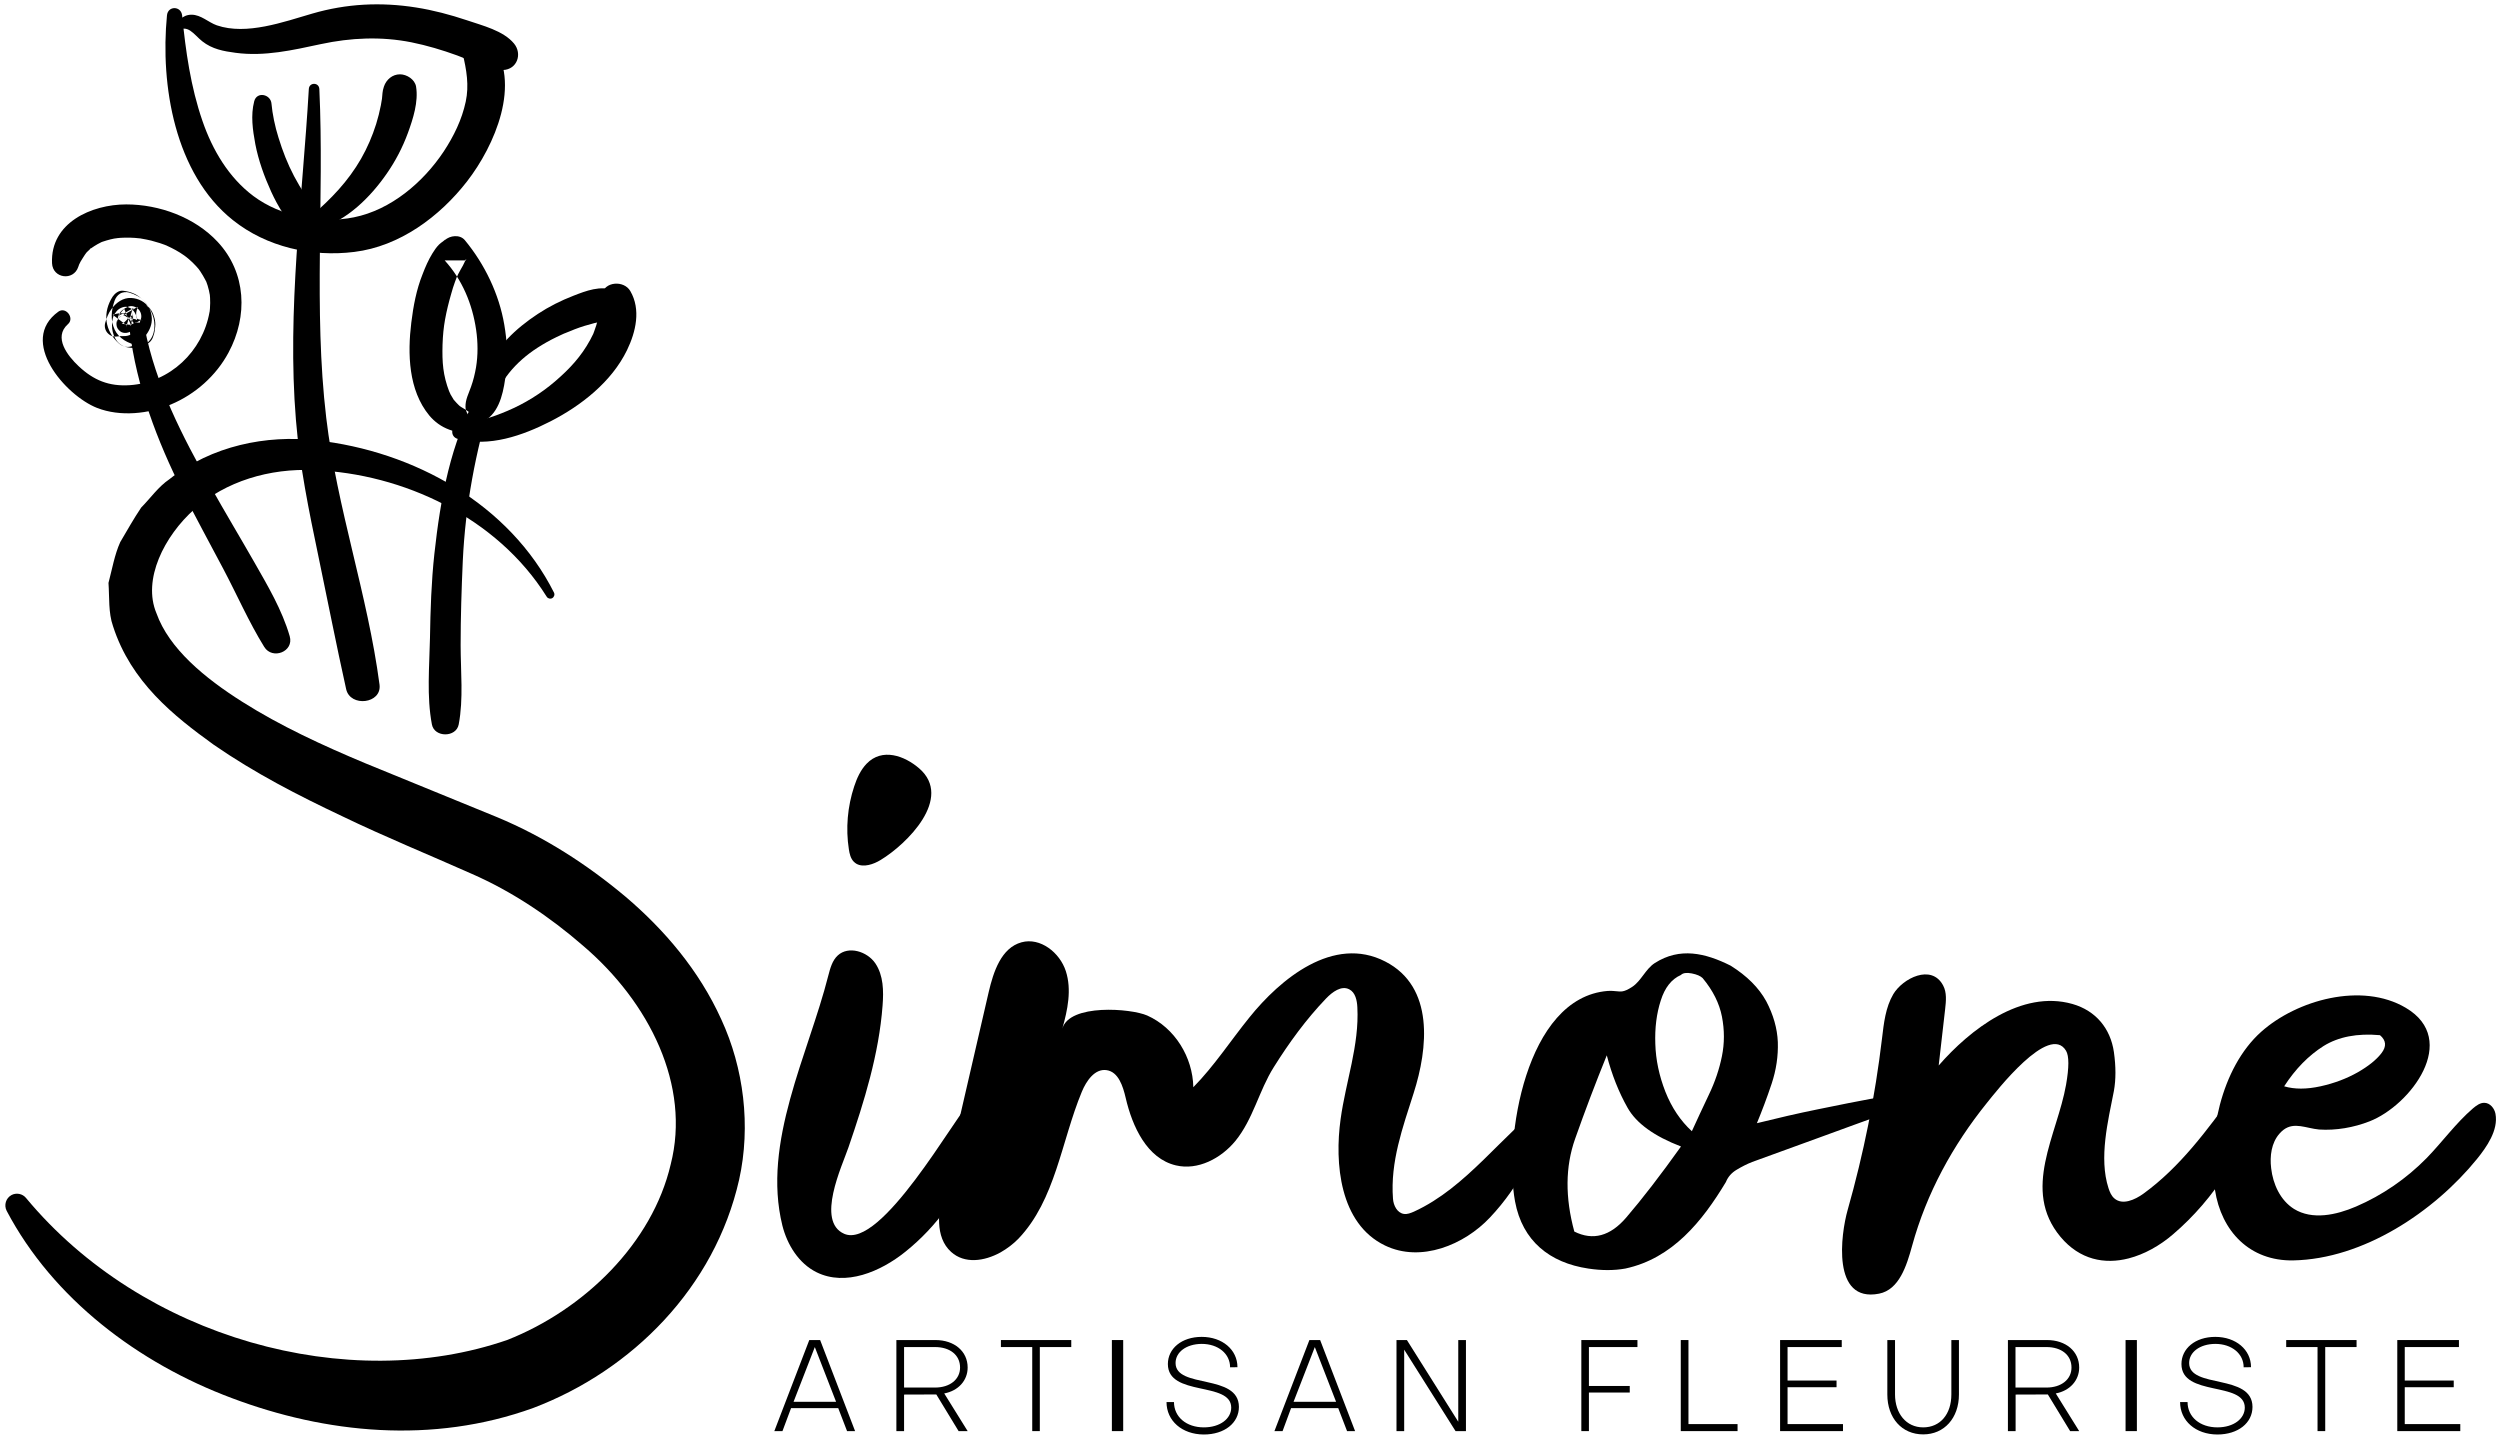<?xml version="1.0" encoding="UTF-8"?>
<svg width="221px" height="127px" viewBox="0 0 221 127" version="1.1" xmlns="http://www.w3.org/2000/svg" xmlns:xlink="http://www.w3.org/1999/xlink">
    <!-- Generator: Sketch 52.6 (67491) - http://www.bohemiancoding.com/sketch -->
    <title>logo-simone-artisan-fleuriste</title>
    <desc>Created with Sketch.</desc>
    <g id="Page-1" stroke="none" stroke-width="1" fill="none" fill-rule="evenodd">
        <g id="logo-simone-artisan-fleuriste" fill="#000000">
            <path d="M48.31,52.72 C43.94,45.74 35.62,41.86 27.77,41.56 C23.81,41.37 19.92,42.57 17.2,45 C14.51,47.39 12.58,51.24 13.83,54.21 C14.94,57.34 18.11,59.95 21.42,62.04 C24.78,64.17 28.51,65.89 32.31,67.48 L43.95,72.24 C48.1,73.97 51.85,76.38 55.3,79.27 C58.72,82.18 61.79,85.76 63.76,90.11 C65.75,94.41 66.39,99.54 65.34,104.28 C63.19,113.81 55.87,121.15 47.15,124.46 C38.21,127.7 28.77,126.71 20.49,123.59 C12.22,120.5 4.68,114.8 0.59,107.04 C0.33,106.53 0.52,105.91 1.02,105.64 C1.46,105.41 2,105.53 2.3,105.9 C12.61,118.33 30.79,123.31 44.85,118.45 C51.64,115.77 57.66,109.91 59.29,102.93 C61.07,95.98 57.43,88.62 51.54,83.6 C48.62,81.06 45.28,78.81 41.71,77.25 C37.99,75.59 34.05,73.99 30.22,72.14 C26.37,70.32 22.53,68.35 18.9,65.84 C15.39,63.31 11.58,60.3 9.99,55.35 C9.57,54.17 9.68,52.78 9.59,51.53 C9.91,50.32 10.13,49.02 10.63,47.92 C11.24,46.89 11.82,45.85 12.48,44.87 C13.31,44.03 13.99,43.03 14.98,42.36 C18.72,39.38 23.57,38.44 27.93,38.92 C36.62,39.87 45.05,44.59 48.97,52.38 C49.06,52.56 48.99,52.78 48.81,52.88 C48.64,52.97 48.43,52.91 48.33,52.75 L48.31,52.72 Z" id="Path"></path>
            <path d="M85.91,97.17 C87.07,98.45 86.77,100.47 86.17,102.1 C84.96,105.44 82.81,108.43 80.04,110.65 C77.83,112.43 74.74,113.73 72.19,112.47 C70.61,111.69 69.59,110.04 69.16,108.33 C67.35,100.98 71.45,93.24 73.22,86.25 C73.39,85.6 73.57,84.91 74.06,84.46 C75,83.59 76.66,84.1 77.38,85.16 C78.1,86.23 78.12,87.6 78.02,88.89 C77.7,93.18 76.4,97.36 75.01,101.41 C74.44,103.08 72.11,107.97 74.63,109.07 C77.89,110.48 84.36,98.84 85.91,97.17 M75.73,76.37 C75.64,76.32 75.55,76.25 75.47,76.17 C75.19,75.88 75.1,75.47 75.04,75.08 C74.75,73.23 74.92,71.3 75.51,69.52 C75.75,68.79 76.08,68.06 76.61,67.51 C77.98,66.09 79.95,66.8 81.25,67.92 C84.3,70.55 80.14,74.64 77.85,76.02 C77.22,76.41 76.34,76.7 75.73,76.37" id="Shape" fill-rule="nonzero"></path>
            <path d="M88.45,110.71 C87,111.51 85.26,111.74 84.08,110.67 C82.62,109.36 82.94,107.03 83.38,105.11 C84.72,99.31 86.06,93.5 87.4,87.7 C87.82,85.9 88.51,83.79 90.3,83.3 C91.96,82.84 93.69,84.21 94.22,85.85 C94.75,87.49 94.38,89.27 93.91,90.93 C94.54,88.71 99.98,89.14 101.41,89.77 C103.86,90.86 105.44,93.46 105.49,96.11 C107.34,94.23 108.78,92 110.44,89.95 C113.16,86.56 117.87,82.63 122.46,85 C126.82,87.24 126.23,92.68 124.97,96.62 C124,99.67 122.89,102.71 123.14,105.97 C123.18,106.56 123.51,107.22 124.1,107.31 C124.4,107.36 124.71,107.23 124.99,107.11 C129.71,104.95 132.76,100.29 136.93,97.21 C136.25,101.1 134.41,104.78 131.7,107.64 C129.44,110.04 125.61,111.64 122.43,110.1 C118.41,108.16 117.97,102.8 118.51,98.93 C118.96,95.63 120.17,92.4 119.99,89.04 C119.96,88.44 119.82,87.74 119.28,87.46 C118.58,87.09 117.78,87.69 117.23,88.26 C115.45,90.12 113.96,92.17 112.6,94.34 C111.29,96.42 110.78,98.94 109.2,100.87 C107.93,102.41 105.89,103.48 103.95,103.02 C101.4,102.42 100.1,99.6 99.51,97.05 C99.27,96.02 98.87,94.75 97.82,94.6 C96.78,94.45 96.03,95.55 95.63,96.52 C93.81,100.91 93.31,106.07 90.02,109.51 C89.57,109.97 89.03,110.38 88.45,110.71" id="Path"></path>
            <path d="M143.45,87.63 C143.66,87.59 143.9,87.49 144.27,87.25 C145.08,86.73 145.46,85.66 146.29,85.13 C148.5,83.72 150.74,84.24 152.98,85.36 C154.44,86.27 155.48,87.32 156.13,88.5 C156.76,89.69 157.11,90.9 157.16,92.12 C157.2,93.35 157.02,94.58 156.61,95.81 C156.2,97.04 155.76,98.2 155.31,99.29 C157.13,98.84 158.93,98.42 160.71,98.06 C162.49,97.69 164.33,97.33 166.25,96.97 C166.34,97.15 166.43,97.38 166.52,97.65 C166.61,97.92 166.75,98.15 166.93,98.34 C164.92,99.06 162.92,99.8 160.91,100.53 C158.9,101.26 156.9,101.98 154.89,102.72 C154.43,102.9 153.98,103.13 153.53,103.4 C153.07,103.67 152.75,104.04 152.57,104.49 C150.48,107.97 147.83,111.25 143.68,112.14 C142.68,112.32 141.58,112.32 140.4,112.14 C137,111.63 134.58,109.71 133.93,106.21 C132.92,100.74 134.85,88.19 142.11,87.6 C142.81,87.56 143.07,87.7 143.45,87.63 M142.04,93.29 C141.04,95.75 140.11,98.21 139.24,100.67 C138.37,103.13 138.35,105.86 139.17,108.87 C140.81,109.69 142.34,109.28 143.75,107.64 C145.16,106 146.78,103.9 148.6,101.35 C146.23,100.44 144.65,99.3 143.88,97.93 C143.11,96.57 142.49,95.02 142.04,93.29 M149.56,100 C150.01,99 150.52,97.93 151.06,96.78 C151.61,95.64 151.99,94.5 152.22,93.36 C152.45,92.22 152.45,91.06 152.22,89.87 C151.99,88.69 151.42,87.55 150.51,86.46 C150.32,86.28 150.01,86.14 149.55,86.05 C149.09,85.96 148.77,86.01 148.59,86.19 C147.77,86.55 147.17,87.3 146.81,88.45 C146.44,89.59 146.28,90.87 146.33,92.28 C146.37,93.69 146.67,95.1 147.22,96.51 C147.78,97.92 148.56,99.08 149.56,100" id="Shape" fill-rule="nonzero"></path>
            <path d="M188.18,111.24 C186.05,111.79 183.85,111.37 182.15,109.34 C178.68,105.18 181.86,100.34 182.64,95.89 C182.91,94.35 182.91,93.35 182.64,92.89 C181.16,90.4 176.45,96.5 175.64,97.5 C172.62,101.25 170.31,105.47 169.03,110.13 C168.55,111.88 167.89,114.01 166.11,114.36 C161.9,115.19 162.73,109.09 163.33,106.97 C164.74,102 165.76,96.93 166.37,91.8 C166.53,90.45 166.68,89.05 167.37,87.88 C168.2,86.49 170.74,85.18 171.77,87.11 C172.11,87.74 172.03,88.5 171.95,89.21 C171.76,90.87 171.57,92.53 171.38,94.19 C174.14,91.02 178.69,87.47 183.2,88.75 C185.27,89.34 186.57,90.92 186.87,93.01 C187.05,94.29 187.05,95.43 186.87,96.43 C186.35,99.1 185.53,102.36 186.39,105.03 C186.5,105.37 186.64,105.71 186.91,105.94 C187.62,106.56 188.72,106.07 189.48,105.52 C192.72,103.17 195.13,99.88 197.48,96.65 C198.3,97.59 198.53,98.95 198.32,100.19 C198.11,101.43 197.51,102.56 196.84,103.62 C195.54,105.67 193.95,107.53 192.1,109.11 C190.94,110.11 189.57,110.88 188.18,111.24" id="Path"></path>
            <path d="M201.87,99.87 C201.75,99.96 201.62,100.08 201.5,100.22 C200.79,101.03 200.64,102.2 200.77,103.27 C200.93,104.68 201.58,106.11 202.79,106.87 C204.41,107.87 206.52,107.41 208.27,106.66 C210.6,105.66 212.73,104.19 214.51,102.38 C215.91,100.94 217.09,99.29 218.61,97.98 C218.91,97.73 219.25,97.47 219.64,97.49 C220.13,97.51 220.51,97.98 220.6,98.46 C220.87,99.91 219.81,101.41 218.96,102.46 C215.16,107.14 208.91,111.3 202.72,111.42 C198.89,111.49 196.36,108.86 195.8,105.17 C195.1,100.57 196.3,94.42 199.89,91.21 C203.04,88.4 208.78,86.79 212.67,89.09 C217.47,91.92 213.09,97.72 209.46,99.13 C208.08,99.67 206.5,99.95 205.01,99.85 C203.85,99.74 202.82,99.16 201.87,99.87 M201.92,96.03 C202.83,96.3 203.9,96.3 205.13,96.03 C206.36,95.76 207.45,95.34 208.41,94.8 C209.37,94.25 210.07,93.69 210.53,93.09 C210.98,92.5 210.94,91.97 210.39,91.51 C208.38,91.33 206.72,91.65 205.4,92.47 C204.09,93.3 202.92,94.48 201.92,96.03" id="Shape" fill-rule="nonzero"></path>
            <g id="Group" transform="translate(68, 118)">
                <path d="M4.03,1.08 L5.91,5.92 L2.15,5.92 L4.03,1.08 Z M3.54,0.46 L0.45,8.51 L1.17,8.51 L1.93,6.48 L6.1,6.48 L6.88,8.51 L7.59,8.51 L4.5,0.46 L3.54,0.46 Z" id="Shape" fill-rule="nonzero"></path>
                <path d="M11.24,0.46 L14.69,0.46 C16.37,0.46 17.54,1.46 17.54,2.89 C17.54,4.04 16.71,4.95 15.47,5.18 L17.54,8.51 L16.74,8.51 L14.77,5.27 L11.92,5.28 L11.92,8.51 L11.24,8.51 L11.24,0.46 Z M11.92,1.08 L11.92,4.66 L14.66,4.66 C15.97,4.66 16.87,3.94 16.87,2.89 C16.87,1.78 15.97,1.08 14.66,1.08 L11.92,1.08 Z" id="Shape" fill-rule="nonzero"></path>
                <polygon id="Path" points="20.48 0.46 20.48 1.08 23.25 1.08 23.25 8.51 23.92 8.51 23.92 1.08 26.7 1.08 26.7 0.46"></polygon>
                <rect id="Rectangle" x="30.29" y="0.46" width="1" height="8.05"></rect>
                <path d="M35.12,5.94 L35.78,5.94 C35.78,7.26 36.88,8.18 38.42,8.18 C39.86,8.18 40.84,7.41 40.84,6.43 C40.83,4.09 35.24,5.49 35.24,2.58 C35.24,1.22 36.45,0.18 38.23,0.18 C40.05,0.18 41.39,1.31 41.39,2.86 L40.74,2.87 C40.74,1.67 39.69,0.8 38.23,0.8 C36.85,0.81 35.92,1.54 35.92,2.49 C35.92,4.79 41.51,3.4 41.52,6.37 C41.52,7.78 40.26,8.81 38.41,8.81 C36.49,8.8 35.12,7.6 35.12,5.94" id="Path"></path>
                <path d="M48.23,1.08 L50.11,5.92 L46.35,5.92 L48.23,1.08 Z M47.75,0.46 L44.66,8.51 L45.38,8.51 L46.13,6.48 L50.3,6.48 L51.08,8.51 L51.79,8.51 L48.7,0.46 L47.75,0.46 Z" id="Shape" fill-rule="nonzero"></path>
                <polygon id="Path" points="60.91 0.46 60.91 7.68 56.37 0.46 55.45 0.46 55.45 8.51 56.13 8.51 56.13 1.31 60.67 8.51 61.59 8.51 61.59 0.46"></polygon>
                <polygon id="Path" points="71.79 0.46 71.79 8.51 72.46 8.51 72.46 5.1 76.07 5.1 76.07 4.52 72.46 4.52 72.46 1.08 76.75 1.08 76.75 0.46"></polygon>
                <polygon id="Path" points="80.58 0.46 80.58 8.51 85.6 8.51 85.6 7.89 81.26 7.89 81.26 0.46"></polygon>
                <polygon id="Path" points="89.36 0.46 89.36 8.51 94.92 8.51 94.92 7.89 90.02 7.89 90.02 4.63 94.35 4.63 94.35 4.04 90.02 4.04 90.02 1.08 94.81 1.08 94.81 0.46"></polygon>
                <path d="M104.49,0.46 L105.17,0.46 L105.17,5.27 C105.17,7.36 103.87,8.8 102.01,8.8 C100.13,8.8 98.84,7.36 98.84,5.27 L98.84,0.46 L99.52,0.46 L99.52,5.27 C99.52,6.94 100.5,8.18 102.01,8.18 C103.51,8.18 104.5,7.02 104.5,5.27 L104.5,0.46 L104.49,0.46 Z" id="Path"></path>
                <path d="M109.5,0.46 L112.95,0.46 C114.63,0.46 115.8,1.46 115.8,2.89 C115.8,4.04 114.96,4.95 113.73,5.18 L115.8,8.51 L115,8.51 L113.03,5.27 L110.18,5.28 L110.18,8.51 L109.5,8.51 L109.5,0.46 Z M110.17,1.08 L110.17,4.66 L112.91,4.66 C114.22,4.66 115.12,3.94 115.12,2.89 C115.12,1.78 114.22,1.08 112.91,1.08 L110.17,1.08 Z" id="Shape" fill-rule="nonzero"></path>
                <rect id="Rectangle" x="119.9" y="0.46" width="1" height="8.05"></rect>
                <path d="M124.72,5.94 L125.38,5.94 C125.38,7.26 126.48,8.18 128.02,8.18 C129.46,8.18 130.44,7.41 130.44,6.43 C130.43,4.09 124.84,5.49 124.84,2.58 C124.84,1.22 126.05,0.18 127.83,0.18 C129.65,0.18 130.99,1.31 130.99,2.86 L130.34,2.87 C130.34,1.67 129.29,0.8 127.83,0.8 C126.45,0.81 125.52,1.54 125.52,2.49 C125.52,4.79 131.11,3.4 131.12,6.37 C131.12,7.78 129.86,8.81 128.01,8.81 C126.09,8.8 124.72,7.6 124.72,5.94" id="Path"></path>
                <polygon id="Path" points="134.1 0.46 134.1 1.08 136.87 1.08 136.87 8.51 137.55 8.51 137.55 1.08 140.32 1.08 140.32 0.46"></polygon>
                <polygon id="Path" points="143.92 0.46 143.92 8.51 149.49 8.51 149.49 7.89 144.58 7.89 144.58 4.63 148.91 4.63 148.91 4.04 144.58 4.04 144.58 1.08 149.37 1.08 149.37 0.46"></polygon>
            </g>
            <path d="M11.46,29.17 C12.07,34.18 13.89,38.96 16.14,43.45 C17.3,45.76 18.55,48.03 19.75,50.31 C20.96,52.6 22,54.99 23.36,57.19 C24.08,58.35 26.01,57.61 25.61,56.24 C24.93,53.9 23.67,51.79 22.47,49.68 C21.19,47.44 19.86,45.23 18.6,42.98 C16.11,38.54 13.77,34.03 12.79,28.99 C12.65,28.25 11.37,28.41 11.46,29.17" id="Path"></path>
            <path d="M12.11,28.19 C12.07,27.99 12.03,27.85 11.92,27.65 C11.83,27.49 11.7,27.34 11.54,27.25 C11.5,27.23 11.46,27.21 11.42,27.2 C11.39,27.19 11.35,27.17 11.32,27.16 C11.34,27.17 11.36,27.18 11.38,27.18 C11.49,27.23 11.46,27.21 11.28,27.14 C11.13,27.1 10.97,27.12 10.82,27.17 C10.62,27.24 10.44,27.35 10.31,27.51 C10.26,27.57 10.21,27.64 10.16,27.71 C10.15,27.72 10.14,27.74 10.13,27.75 C10.13,27.75 10.13,27.76 10.12,27.76 C10.27,27.57 10.26,27.58 10.1,27.79 C10.04,27.9 10,28.02 9.97,28.15 C9.93,28.35 9.9,28.55 9.9,28.75 C9.9,29.16 9.99,29.56 10.19,29.92 C10.42,30.35 10.83,30.64 11.31,30.71 C11.64,30.76 11.96,30.79 12.29,30.7 C12.58,30.62 12.82,30.48 13.05,30.28 C13.74,29.68 13.78,28.59 13.47,27.79 C13.27,27.29 13,26.82 12.59,26.46 C12.39,26.28 12.16,26.11 11.92,25.99 C11.56,25.82 11.27,25.75 10.87,25.7 C10.5,25.66 10.15,25.94 9.96,26.22 C9.54,26.87 9.32,27.63 9.42,28.4 C9.52,29.17 9.93,29.85 10.51,30.36 C10.88,30.69 11.38,30.77 11.82,30.53 C12.68,30.07 13.46,29.17 13.42,28.13 C13.39,27.57 13.18,27.07 12.8,26.66 C12.44,26.27 11.92,26.01 11.41,25.86 C11.16,25.79 10.82,25.82 10.61,25.96 C10.37,26.11 10.23,26.32 10.13,26.58 C9.83,27.42 9.75,28.32 10.14,29.15 C10.51,29.92 11.33,30.38 12.15,30.51 C12.45,30.56 12.76,30.57 13.03,30.4 C13.11,30.34 13.18,30.28 13.26,30.22 C13.4,30.08 13.5,29.91 13.55,29.72 C13.66,29.45 13.69,29.16 13.72,28.88 C13.75,28.63 13.72,28.37 13.66,28.13 C13.55,27.69 13.29,27.18 12.9,26.94 C13,27.04 13.1,27.14 13.19,27.23 C12.84,26.68 12.25,26.38 11.6,26.34 C10.87,26.3 10.26,26.76 9.85,27.32 C9.58,27.68 9.42,28.12 9.3,28.54 C9.21,28.87 9.3,29.24 9.55,29.48 C9.81,29.74 10.15,29.8 10.49,29.73 C10.55,29.72 10.61,29.71 10.67,29.7 C10.58,29.71 10.5,29.72 10.41,29.74 C10.56,29.72 10.72,29.71 10.88,29.68 C10.79,29.69 10.7,29.7 10.62,29.72 C10.73,29.71 10.84,29.71 10.95,29.71 C11.18,29.72 11.41,29.66 11.61,29.55 C11.83,29.43 11.99,29.22 12.12,29.01 C12.27,28.75 12.37,28.48 12.46,28.19 C12.55,27.89 12.45,27.55 12.23,27.33 C12.02,27.12 11.66,26.99 11.37,27.1 C10.95,27.27 10.56,27.52 10.44,27.99 C10.41,28.13 10.39,28.28 10.38,28.42 C10.38,28.44 10.37,28.46 10.38,28.47 C10.38,28.48 10.43,28.22 10.4,28.32 C10.37,28.42 10.47,28.17 10.46,28.18 C10.5,28.13 10.53,28.09 10.57,28.04 C10.72,27.94 10.76,27.91 10.69,27.94 C10.52,28.02 10.37,28.25 10.32,28.42 C10.27,28.61 10.29,28.87 10.4,29.04 C10.51,29.21 10.68,29.37 10.88,29.41 C11.1,29.46 11.29,29.42 11.5,29.33 C11.77,29.21 11.95,28.9 11.99,28.62 C12,28.59 12.04,28.44 12.03,28.43 C12.03,28.43 11.93,28.64 11.97,28.56 C12.02,28.48 11.87,28.68 11.88,28.67 C11.9,28.64 11.98,28.58 11.85,28.68 C11.78,28.73 11.76,28.74 11.8,28.72 C11.86,28.69 11.81,28.71 11.67,28.77 C11.6,28.78 11.52,28.79 11.45,28.8 C11.5,28.8 11.55,28.8 11.6,28.8 C11.39,28.3 11.18,27.8 10.98,27.3 C10.83,27.47 10.67,27.63 10.55,27.82 C10.5,27.9 10.44,27.98 10.39,28.06 C10.44,27.99 10.49,27.93 10.54,27.86 C10.51,27.9 10.48,27.93 10.45,27.96 C10.52,27.91 10.58,27.86 10.65,27.81 C10.64,27.82 10.62,27.83 10.61,27.84 C10.69,27.81 10.77,27.77 10.84,27.74 C10.82,27.74 10.81,27.75 10.79,27.75 C10.88,27.74 10.96,27.73 11.05,27.71 C10.96,27.72 10.87,27.69 10.78,27.69 C10.5,27.68 10.23,27.74 9.97,27.83 C10.38,28.14 10.79,28.45 11.2,28.76 C11.2,28.73 11.21,28.7 11.21,28.68 C11.2,28.77 11.19,28.85 11.18,28.94 C11.22,28.68 11.28,28.43 11.38,28.18 C11.35,28.25 11.32,28.32 11.29,28.4 C11.34,28.28 11.4,28.16 11.47,28.05 C11.48,28.03 11.5,28.01 11.52,27.98 C11.37,28.22 11.4,28.13 11.45,28.07 C11.49,28.03 11.52,27.99 11.56,27.95 C11.58,27.94 11.61,27.92 11.62,27.9 C11.61,27.91 11.41,28.05 11.52,27.98 C11.56,27.96 11.6,27.93 11.64,27.91 C11.68,27.89 11.78,27.85 11.62,27.92 C11.46,27.99 11.55,27.95 11.59,27.93 C11.63,27.92 11.68,27.91 11.72,27.9 C11.82,27.87 11.48,27.92 11.59,27.92 C11.61,27.92 11.63,27.92 11.65,27.92 C11.69,27.92 11.74,27.92 11.78,27.93 C11.84,27.93 11.53,27.87 11.66,27.92 C11.68,27.93 11.7,27.93 11.72,27.94 C11.45,27.86 11.58,27.87 11.66,27.92 C11.7,27.94 11.84,28.05 11.7,27.94 C11.56,27.83 11.69,27.94 11.73,27.97 C11.79,28.03 11.86,28.17 11.7,27.92 C11.73,27.96 11.76,28 11.78,28.05 C11.74,27.91 11.71,27.77 11.67,27.64 C11.69,27.81 11.73,27.96 11.76,28.12 C11.75,28.04 11.74,27.96 11.73,27.88 C11.75,28.01 11.74,28.14 11.73,28.27 C11.74,28.18 11.75,28.1 11.77,28.01 C11.73,28.26 11.65,28.52 11.56,28.75 C11.6,28.66 11.63,28.57 11.67,28.49 C11.62,28.61 11.55,28.72 11.49,28.84 C11.82,28.65 12.14,28.46 12.47,28.28 C12.43,28.28 12.39,28.27 12.35,28.27 C12.45,28.28 12.55,28.3 12.65,28.31 C12.45,28.28 12.26,28.24 12.07,28.16 C12.16,28.2 12.25,28.23 12.34,28.27 C12.22,28.22 12.11,28.16 12.01,28.08 C12.08,28.14 12.16,28.2 12.23,28.25 C12.14,28.18 12.07,28.11 12,28.02 C12.06,28.09 12.11,28.17 12.17,28.24 C12.11,28.15 12.05,28.06 12.01,27.96 C12.05,28.05 12.08,28.13 12.12,28.22 C12.06,28.09 12.03,27.95 12.01,27.8 C12.02,27.9 12.04,27.99 12.05,28.09 C12.03,27.89 12.03,27.69 12.06,27.49 C12.05,27.58 12.03,27.68 12.02,27.77 C12.05,27.55 12.1,27.34 12.17,27.13 C11.74,27.37 11.31,27.62 10.89,27.86 C10.96,27.89 11.03,27.91 11.1,27.94 C11.02,27.9 10.93,27.87 10.85,27.83 C11.02,27.9 11.18,27.99 11.32,28.11 C11.25,28.06 11.18,28 11.11,27.94 C11.21,28.02 11.29,28.1 11.37,28.2 C11.31,28.13 11.26,28.05 11.2,27.98 C11.26,28.06 11.31,28.15 11.35,28.24 C11.31,28.15 11.28,28.07 11.24,27.98 C11.28,28.07 11.3,28.16 11.31,28.25 C11.3,28.15 11.28,28.06 11.27,27.96 C11.28,28.06 11.28,28.15 11.27,28.24 C11.28,28.14 11.3,28.05 11.31,27.95 C11.29,28.08 11.26,28.2 11.21,28.32 C11.25,28.23 11.28,28.15 11.32,28.06 C11.27,28.18 11.2,28.29 11.12,28.39 C11.18,28.32 11.23,28.24 11.29,28.17 C11.18,28.31 11.05,28.44 10.91,28.55 C10.98,28.49 11.06,28.44 11.13,28.38 C11.01,28.47 10.89,28.55 10.76,28.62 C11.2,28.68 11.64,28.73 12.07,28.79 C11.92,28.66 11.78,28.52 11.66,28.36 C11.72,28.43 11.77,28.5 11.83,28.58 C11.72,28.44 11.63,28.28 11.56,28.12 C11.6,28.2 11.63,28.29 11.67,28.38 C11.6,28.22 11.56,28.06 11.54,27.89 C11.55,27.99 11.57,28.08 11.58,28.17 C11.56,28.02 11.56,27.86 11.58,27.71 C11.57,27.8 11.55,27.9 11.54,27.99 C11.57,27.79 11.62,27.61 11.69,27.42 C11.66,27.5 11.62,27.59 11.58,27.67 C11.65,27.52 11.72,27.37 11.81,27.22 C11.51,27.39 11.2,27.57 10.9,27.74 C10.93,27.74 10.96,27.75 10.98,27.75 C10.89,27.74 10.79,27.72 10.7,27.71 C10.85,27.73 10.99,27.77 11.12,27.83 C11.04,27.79 10.95,27.76 10.87,27.72 C11.01,27.78 11.14,27.86 11.27,27.95 C11.2,27.9 11.13,27.84 11.06,27.79 C11.21,27.91 11.34,28.04 11.46,28.19 C11.41,28.12 11.35,28.05 11.3,27.98 C11.43,28.15 11.54,28.33 11.62,28.53 C11.59,28.45 11.55,28.37 11.52,28.28 C11.59,28.45 11.64,28.63 11.67,28.81 C11.66,28.72 11.65,28.63 11.63,28.54 C11.65,28.67 11.65,28.8 11.63,28.92 C11.64,28.83 11.65,28.74 11.67,28.65 C11.66,28.74 11.63,28.83 11.6,28.91 C11.63,28.83 11.67,28.75 11.7,28.67 C11.67,28.74 11.64,28.8 11.59,28.86 C11.64,28.79 11.7,28.72 11.75,28.65 C11.71,28.7 11.66,28.75 11.61,28.79 C11.68,28.74 11.75,28.69 11.82,28.63 C11.77,28.67 11.71,28.7 11.65,28.73 C11.73,28.7 11.81,28.66 11.89,28.63 C11.77,28.68 11.64,28.71 11.51,28.73 C11.6,28.72 11.69,28.71 11.77,28.69 C11.64,28.7 11.5,28.71 11.37,28.69 C11.45,28.7 11.54,28.71 11.62,28.72 C11.58,28.71 11.54,28.7 11.51,28.69 C11.58,28.72 11.66,28.75 11.74,28.79 C11.69,28.77 11.65,28.74 11.61,28.71 C11.67,28.76 11.74,28.81 11.8,28.86 C11.75,28.82 11.7,28.77 11.66,28.72 C11.71,28.78 11.76,28.84 11.8,28.9 C11.73,28.81 11.68,28.72 11.64,28.62 C11.67,28.69 11.7,28.76 11.73,28.83 C11.67,28.68 11.62,28.51 11.6,28.35 C11.61,28.42 11.62,28.5 11.63,28.58 C11.62,28.48 11.61,28.38 11.61,28.28 C11.61,28.25 11.61,28.23 11.61,28.2 C11.62,28.13 11.62,28.01 11.59,28.34 C11.61,28.26 11.62,28.19 11.62,28.11 C11.59,27.87 11.58,27.82 11.6,27.98 C11.62,28.15 11.62,28.06 11.61,28.02 C11.61,28 11.61,27.99 11.61,27.97 C11.61,28.25 11.58,28.16 11.6,28.09 C11.6,28.08 11.61,28.06 11.61,28.04 C11.63,27.93 11.51,28.21 11.57,28.14 C11.58,28.13 11.58,28.11 11.59,28.1 C11.65,28.01 11.46,28.24 11.53,28.18 C11.53,28.18 11.54,28.17 11.54,28.17 C11.23,28.33 11.2,28.36 11.44,28.25 C11.59,28.16 11.7,28.01 11.75,27.84 C11.7,27.93 11.64,28.03 11.59,28.12 C11.67,28.04 11.49,28.19 11.53,28.16 C11.61,28.1 11.49,28.18 11.47,28.18 C11.49,28.18 11.52,28.17 11.54,28.16 C11.63,28.13 11.42,28.16 11.53,28.16 C11.56,28.16 11.6,28.16 11.63,28.16 C11.65,28.16 11.74,28.17 11.68,28.16 C11.77,28.17 11.87,28.19 11.98,28.22 C12.06,28.34 12.12,28.27 12.11,28.19" id="Path"></path>
            <path d="M5.16,27.55 C1.59,30.12 5.76,34.95 8.58,36.06 C10.63,36.86 13.14,36.59 15.12,35.75 C17.26,34.85 19.1,33.22 20.2,31.17 C21.93,27.96 21.78,24.1 19.24,21.38 C17.22,19.21 14.09,18.07 11.16,18.07 C8.09,18.07 4.44,19.69 4.6,23.27 C4.66,24.62 6.5,24.86 6.92,23.59 C6.94,23.52 7.06,23.22 7.01,23.34 C6.96,23.46 7.09,23.19 7.12,23.13 C7.24,22.92 7.38,22.72 7.51,22.51 C7.56,22.42 7.79,22.17 7.54,22.45 C7.6,22.38 7.66,22.3 7.73,22.24 C7.81,22.16 7.9,22.09 7.97,22.01 C8.2,21.77 7.78,22.13 8.05,21.95 C8.24,21.82 8.43,21.69 8.63,21.58 C8.73,21.52 8.84,21.47 8.94,21.42 C8.98,21.4 9.14,21.34 8.95,21.41 C8.73,21.5 9.01,21.39 9.06,21.37 C9.3,21.29 9.53,21.22 9.77,21.16 C9.88,21.14 9.98,21.11 10.09,21.09 C10.22,21.07 10.59,21.03 10.25,21.06 C10.81,21 11.36,20.99 11.92,21.03 C12.06,21.04 12.2,21.05 12.33,21.07 C12.6,21.1 12.1,21.02 12.48,21.09 C12.78,21.14 13.08,21.2 13.37,21.27 C13.63,21.34 13.88,21.41 14.13,21.49 C14.26,21.53 14.4,21.58 14.53,21.63 C14.61,21.66 14.68,21.69 14.76,21.72 C14.64,21.67 14.62,21.66 14.75,21.72 C15.28,21.96 15.8,22.24 16.28,22.58 C16.34,22.62 16.66,22.87 16.42,22.68 C16.51,22.75 16.61,22.83 16.7,22.91 C16.92,23.1 17.14,23.31 17.34,23.53 C17.43,23.63 17.52,23.74 17.61,23.84 C17.44,23.63 17.65,23.9 17.7,23.98 C17.87,24.23 18.01,24.48 18.15,24.74 C18.18,24.79 18.2,24.85 18.23,24.9 C18.32,25.09 18.15,24.69 18.23,24.89 C18.27,25 18.31,25.12 18.35,25.23 C18.44,25.52 18.51,25.82 18.56,26.13 C18.52,25.85 18.57,26.24 18.57,26.33 C18.58,26.48 18.58,26.64 18.58,26.79 C18.58,26.95 18.57,27.11 18.56,27.26 C18.56,27.33 18.55,27.4 18.54,27.47 C18.51,27.72 18.55,27.44 18.52,27.59 C17.91,31.06 15.03,33.81 11.47,34.05 C9.64,34.17 8.28,33.62 6.95,32.37 C5.97,31.45 4.7,29.82 6,28.66 C6.62,28.14 5.83,27.07 5.16,27.55" id="Path"></path>
            <path d="M27.3,7.87 C26.74,17.57 25.36,27.4 26.16,37.12 C26.49,41.17 27.31,45.17 28.14,49.14 C28.96,53.07 29.73,57.01 30.6,60.92 C30.96,62.54 33.77,62.22 33.55,60.52 C32.5,52.57 29.79,44.92 28.84,36.94 C27.7,27.32 28.68,17.53 28.23,7.87 C28.2,7.26 27.33,7.26 27.3,7.87" id="Path"></path>
            <path d="M14.76,1.36 C14.16,7.54 15.45,15.37 20.59,19.46 C23.57,21.84 27.56,22.74 31.32,22.27 C35.33,21.78 38.87,19.15 41.29,16.03 C43.71,12.91 46.18,7.33 43.43,3.69 C42.52,2.49 40.52,3.13 40.9,4.75 C41.24,6.16 41.48,7.55 41.17,8.99 C40.83,10.58 40.11,12.05 39.22,13.4 C37.41,16.12 34.56,18.55 31.29,19.21 C28.31,19.81 24.84,19.15 22.4,17.33 C20.21,15.69 18.78,13.25 17.9,10.7 C16.85,7.66 16.42,4.55 16.1,1.36 C16,0.51 14.84,0.5 14.76,1.36" id="Path"></path>
            <path d="M15.58,2.82 C16.57,2.02 17.14,3.07 17.88,3.65 C18.75,4.34 19.76,4.53 20.84,4.67 C23.39,5.01 25.88,4.43 28.36,3.9 C31.02,3.33 33.7,3.21 36.37,3.74 C37.75,4.02 39.09,4.42 40.41,4.9 C41.71,5.37 43.06,6.24 44.47,6.19 C45.72,6.14 46.19,4.76 45.44,3.85 C44.49,2.7 42.64,2.26 41.27,1.79 C39.8,1.3 38.3,0.9 36.77,0.66 C33.67,0.17 30.63,0.32 27.61,1.2 C25.09,1.93 21.79,3.14 19.17,2.24 C18.42,1.98 17.77,1.3 16.93,1.3 C16.1,1.3 15.67,1.93 15.23,2.55 C15.07,2.77 15.4,2.96 15.58,2.82" id="Path"></path>
            <path d="M22.47,8.96 C22.15,10.21 22.34,11.49 22.57,12.74 C22.85,14.19 23.36,15.6 23.97,16.94 C24.56,18.23 25.32,19.47 26.3,20.5 C26.75,20.96 27.27,21.41 27.84,21.71 C28.68,22.15 29.42,22.23 30.29,21.84 C30.9,21.57 31.04,20.51 30.51,20.09 C30.28,19.91 30.07,19.71 29.81,19.57 C29.68,19.5 29.11,19.23 29.43,19.4 C29.33,19.35 29.24,19.3 29.14,19.25 C28.91,19.12 28.69,18.98 28.47,18.83 C28.71,19 28.4,18.77 28.38,18.75 C28.26,18.64 28.13,18.53 28.02,18.42 C27.17,17.59 26.6,16.71 26,15.58 C25.42,14.48 24.99,13.37 24.62,12.17 C24.3,11.16 24.08,10.06 24,9.17 C23.94,8.33 22.7,8.05 22.47,8.96" id="Path"></path>
            <path d="M28.18,20.23 C30.67,19.49 32.73,17.45 34.18,15.36 C34.96,14.24 35.59,13.03 36.06,11.75 C36.52,10.49 37,8.99 36.78,7.65 C36.67,7.02 35.96,6.57 35.36,6.57 C34.69,6.57 34.15,7.03 33.94,7.65 C33.78,8.12 33.82,8.34 33.77,8.7 C33.7,9.24 33.79,8.57 33.74,8.88 C33.72,9.02 33.7,9.16 33.67,9.3 C33.56,9.87 33.42,10.42 33.25,10.97 C32.91,12.05 32.48,13.04 31.92,14.03 C30.77,16.03 29.26,17.6 27.52,19.09 C26.99,19.54 27.55,20.41 28.18,20.23" id="Path"></path>
            <path d="M42.27,34.78 C39.83,39.06 38.93,44.11 38.4,48.95 C38.13,51.42 38.05,53.92 38.01,56.4 C37.96,58.9 37.71,61.58 38.18,64.04 C38.4,65.21 40.33,65.21 40.55,64.04 C40.98,61.77 40.72,59.35 40.72,57.05 C40.72,54.56 40.8,52.08 40.91,49.6 C41.14,44.68 42.03,39.98 43.45,35.27 C43.65,34.57 42.63,34.14 42.27,34.78" id="Path"></path>
            <path d="M41.79,36.81 C41.7,36.73 41.71,36.78 41.81,36.94 C41.76,36.78 41.68,36.64 41.57,36.52 C41.45,36.4 41.24,36.27 41.1,36.18 C40.78,35.98 40.68,35.95 40.52,35.78 C40.42,35.68 40.31,35.57 40.22,35.46 C40.17,35.4 40.12,35.35 40.07,35.29 C40.15,35.4 40.15,35.39 40.07,35.27 C39.99,35.14 39.91,35.01 39.83,34.87 C39.8,34.82 39.62,34.38 39.72,34.64 C39.15,33.15 39.08,32.03 39.12,30.47 C39.15,29.6 39.22,28.94 39.34,28.26 C39.48,27.48 39.67,26.72 39.89,25.96 C39.99,25.61 40.09,25.26 40.22,24.92 C40.28,24.76 40.34,24.6 40.4,24.44 C40.27,24.76 40.47,24.29 40.5,24.24 C40.63,23.98 40.78,23.73 40.92,23.48 C41.03,23.29 41.1,23.09 41.19,22.89 C40.99,23.33 41.41,22.69 41.1,23.02 L39.31,23.02 C40.86,24.72 41.76,26.88 42.09,29.16 C42.25,30.25 42.26,31.4 42.08,32.48 C41.98,33.06 41.84,33.63 41.64,34.19 C41.43,34.8 41.13,35.32 41.15,35.99 C41.18,36.86 42.23,37.66 43.04,37.07 C44.28,36.17 44.55,34.38 44.73,32.95 C44.91,31.53 44.82,30.11 44.58,28.71 C44.12,25.99 42.85,23.36 41.1,21.24 C40.66,20.7 39.77,20.81 39.31,21.24 C39.55,21.01 39.25,21.27 39.16,21.34 C38.85,21.55 39.09,21.39 39.16,21.34 C39.06,21.41 38.91,21.52 38.81,21.62 C38.58,21.85 38.39,22.13 38.22,22.41 C37.87,22.98 37.6,23.6 37.36,24.23 C36.81,25.6 36.54,27.05 36.36,28.51 C36.02,31.26 36.1,34.49 37.95,36.73 C38.43,37.3 39.01,37.72 39.71,37.98 C40.05,38.11 40.39,38.19 40.75,38.18 C41.27,38.17 41.48,37.95 41.81,37.77 C42.18,37.52 42.1,37.03 41.79,36.81" id="Path"></path>
            <path d="M43.49,36.04 C44.02,33.73 45.63,31.96 47.5,30.75 C48.04,30.4 48.61,30.08 49.19,29.8 C49.35,29.72 49.51,29.65 49.68,29.57 C49.76,29.53 49.84,29.5 49.92,29.46 C49.8,29.51 49.81,29.51 49.96,29.45 C50.24,29.34 50.52,29.22 50.8,29.11 C51.37,28.89 51.96,28.71 52.55,28.56 C53.25,28.39 53.95,28.32 54.52,27.85 C55.15,27.33 55.02,26.02 54.24,25.68 C53.12,25.2 51.78,25.72 50.7,26.14 C49.59,26.57 48.53,27.1 47.53,27.76 C45.6,29.04 43.84,30.66 42.97,32.86 C42.54,33.94 42.54,35.04 43.03,36.1 C43.13,36.29 43.45,36.23 43.49,36.04" id="Path"></path>
            <path d="M40.47,38.8 C43.24,39.55 46.19,38.51 48.66,37.25 C51.38,35.86 54.07,33.75 55.43,30.95 C56.21,29.34 56.67,27.36 55.72,25.73 C55.16,24.76 53.42,24.86 53.19,26.06 C53.1,26.52 53,26.98 52.96,27.45 C52.95,27.52 52.89,28.14 52.95,27.74 C52.93,27.88 52.9,28.03 52.87,28.17 C52.78,28.56 52.66,28.94 52.52,29.31 C52.48,29.41 52.45,29.5 52.41,29.6 C52.47,29.46 52.47,29.45 52.42,29.56 C52.34,29.73 52.26,29.89 52.17,30.05 C51.39,31.49 50.37,32.6 49.05,33.73 C47.81,34.79 46.37,35.68 44.86,36.32 C43.55,36.88 42.07,37.37 40.65,37.45 C39.9,37.49 39.69,38.59 40.47,38.8" id="Path"></path>
        </g>
    </g>
</svg>